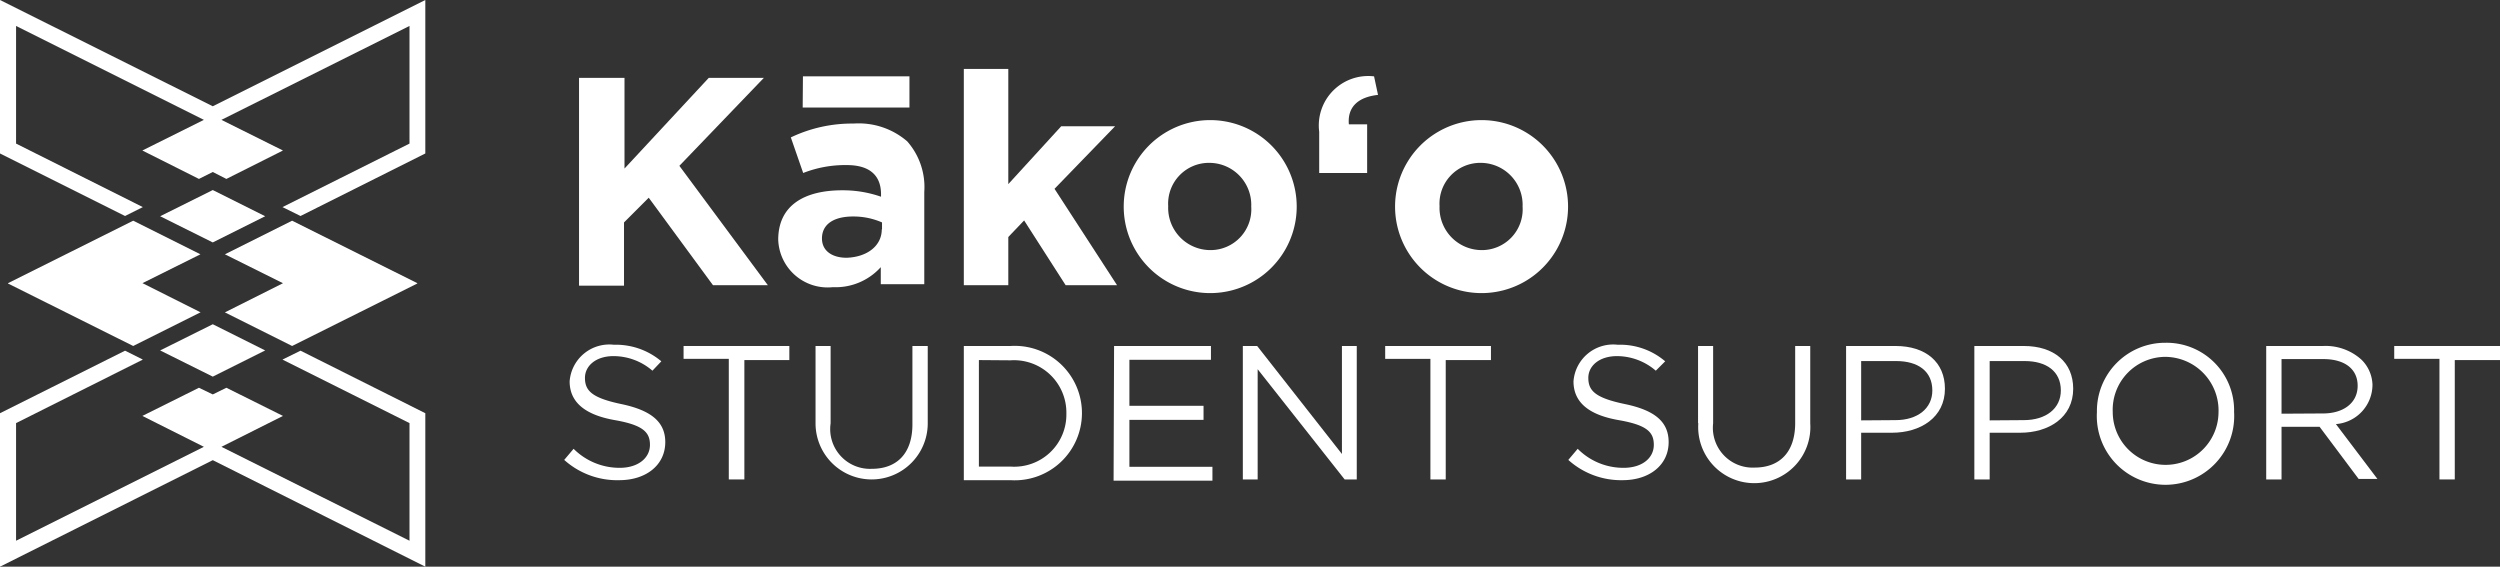 <svg xmlns="http://www.w3.org/2000/svg" viewBox="0 0 101.16 22.93"><rect x="0" y="0" width="101.16" height="22.93" fill="#333333" stroke="none"/><defs><style>.cls-1{fill:#fff;}</style></defs><g id="Layer_2" data-name="Layer 2"><g id="Layer_1-2" data-name="Layer 1"><polygon class="cls-1" points="11.43 14.55 16.57 17.12 16.57 21.88 8.96 18.08 11.45 16.83 9.16 15.69 8.61 15.96 8.05 15.69 5.76 16.83 8.25 18.08 0.65 21.88 0.65 17.12 5.78 14.55 5.06 14.19 0 16.72 0 22.93 8.61 18.62 17.21 22.93 17.21 16.72 12.16 14.19 11.43 14.55"/><polygon class="cls-1" points="5.39 14 8.11 12.64 8.12 12.64 5.77 11.46 5.76 11.46 8.11 10.29 5.39 8.93 0.32 11.46 0.33 11.46 0.32 11.47 5.39 14"/><polygon class="cls-1" points="11.82 8.93 9.1 10.29 11.45 11.46 11.45 11.46 9.1 12.64 9.1 12.64 11.82 14 16.89 11.47 16.88 11.46 16.89 11.46 11.82 8.93"/><polygon class="cls-1" points="8.61 4.3 0 0 0 6.21 5.06 8.74 5.78 8.38 0.65 5.81 0.65 1.05 8.25 4.85 5.76 6.09 8.05 7.24 8.61 6.96 9.16 7.24 11.45 6.09 8.96 4.85 16.57 1.05 16.57 5.81 11.43 8.38 12.16 8.74 17.21 6.21 17.21 0 8.61 4.3"/><polygon class="cls-1" points="6.48 8.75 8.61 9.81 10.73 8.75 8.61 7.69 6.48 8.75"/><polygon class="cls-1" points="6.48 14.18 8.61 15.24 10.73 14.18 8.61 13.12 6.48 14.18"/><path class="cls-1" d="M22.83,18.61l.38-.45a2.63,2.63,0,0,0,1.87.77c.73,0,1.22-.39,1.22-.93h0c0-.51-.28-.8-1.42-1s-1.83-.68-1.83-1.57v0a1.61,1.61,0,0,1,1.79-1.48,2.85,2.85,0,0,1,1.92.67L26.4,15a2.41,2.41,0,0,0-1.58-.59c-.7,0-1.15.39-1.15.88h0c0,.52.28.81,1.47,1.06s1.78.71,1.78,1.54v0c0,.93-.78,1.54-1.86,1.54A3.21,3.21,0,0,1,22.83,18.61Z"/><path class="cls-1" d="M29.49,14.52H27.66V14h4.28v.57H30.12V19.4h-.63Z"/><path class="cls-1" d="M33,17.12V14h.61v3.13a1.61,1.61,0,0,0,1.67,1.84c1,0,1.64-.61,1.64-1.8V14h.62v3.13a2.27,2.27,0,1,1-4.54,0Z"/><path class="cls-1" d="M39,14h1.89a2.72,2.72,0,0,1,2.89,2.71v0a2.72,2.72,0,0,1-2.89,2.72H39Zm.61.57v4.31h1.28a2.11,2.11,0,0,0,2.26-2.14h0a2.12,2.12,0,0,0-2.26-2.16Z"/><path class="cls-1" d="M45.08,14H49v.56H45.7v1.86h3v.57h-3v1.9h3.36v.56h-4Z"/><path class="cls-1" d="M50.29,14h.58l3.43,4.37V14h.6V19.4h-.49l-3.52-4.46V19.4h-.6Z"/><path class="cls-1" d="M57.88,14.52H56.05V14h4.28v.57H58.5V19.4h-.62Z"/><path class="cls-1" d="M63.46,18.61l.38-.45a2.6,2.6,0,0,0,1.86.77c.74,0,1.22-.39,1.22-.93h0c0-.51-.27-.8-1.42-1s-1.83-.68-1.83-1.57v0a1.61,1.61,0,0,1,1.79-1.48,2.81,2.81,0,0,1,1.92.67L67,15a2.41,2.41,0,0,0-1.57-.59c-.71,0-1.16.39-1.16.88h0c0,.52.28.81,1.48,1.06s1.77.71,1.77,1.54v0c0,.93-.78,1.54-1.86,1.54A3.19,3.19,0,0,1,63.46,18.61Z"/><path class="cls-1" d="M68.71,17.12V14h.61v3.13A1.61,1.61,0,0,0,71,18.92c1,0,1.64-.61,1.64-1.8V14h.61v3.13a2.27,2.27,0,1,1-4.53,0Z"/><path class="cls-1" d="M74.7,14h2c1.23,0,2,.66,2,1.73v0c0,1.17-1,1.78-2.14,1.78H75.31V19.4H74.7Zm2,3c.9,0,1.49-.48,1.49-1.2h0c0-.78-.58-1.19-1.46-1.19H75.31v2.4Z"/><path class="cls-1" d="M79.89,14h2c1.23,0,2,.66,2,1.73v0c0,1.17-1,1.78-2.14,1.78H80.51V19.4h-.62Zm2,3c.91,0,1.5-.48,1.5-1.2h0c0-.78-.59-1.19-1.46-1.19H80.51v2.4Z"/><path class="cls-1" d="M84.85,16.69h0a2.76,2.76,0,0,1,2.78-2.82,2.73,2.73,0,0,1,2.77,2.8v0a2.78,2.78,0,1,1-5.55,0Zm4.92,0h0a2.17,2.17,0,0,0-2.15-2.25,2.14,2.14,0,0,0-2.13,2.23v0a2.14,2.14,0,1,0,4.28,0Z"/><path class="cls-1" d="M91.7,14H94a2.16,2.16,0,0,1,1.55.55A1.48,1.48,0,0,1,96,15.57v0a1.6,1.6,0,0,1-1.48,1.59l1.68,2.22h-.76l-1.58-2.11H92.32V19.4H91.7ZM94,16.73c.82,0,1.4-.42,1.4-1.12h0c0-.67-.51-1.08-1.39-1.08H92.32v2.21Z"/><path class="cls-1" d="M98.71,14.52H96.88V14h4.28v.57H99.33V19.4h-.62Z"/><path class="cls-1" d="M23.43,3.15h1.84V6.82l3.41-3.67h2.23L27.49,6.71l3.58,4.83H28.85L26.25,8l-1,1v2.56H23.43Z"/><path class="cls-1" d="M31.49,9.7v0c0-1.4,1.07-2,2.59-2a4.68,4.68,0,0,1,1.57.26v-.1c0-.76-.46-1.18-1.38-1.18A4.65,4.65,0,0,0,32.5,7L32,5.56A5.73,5.73,0,0,1,34.54,5a3,3,0,0,1,2.17.72,2.8,2.8,0,0,1,.69,2.05v3.73H35.64v-.69a2.46,2.46,0,0,1-1.94.81A2,2,0,0,1,31.49,9.7Zm1-6.61h4.31V4.35H32.48Zm3.2,6.19V9a2.89,2.89,0,0,0-1.17-.24c-.78,0-1.26.31-1.26.89v0c0,.5.41.78,1,.78C35.1,10.4,35.68,9.94,35.68,9.28Z"/><path class="cls-1" d="M39,2.79H40.8V7.45l2.14-2.34h2.18L42.67,7.64l2.53,3.9H43.12L41.44,8.92l-.64.67v1.95H39Z"/><path class="cls-1" d="M45.47,8.36v0a3.48,3.48,0,0,1,7,0v0a3.48,3.48,0,0,1-7,0Zm5.16,0v0a1.7,1.7,0,0,0-1.69-1.77,1.65,1.65,0,0,0-1.67,1.75v0A1.71,1.71,0,0,0,49,10.12,1.65,1.65,0,0,0,50.63,8.36Z"/><path class="cls-1" d="M53.38,5.33A2,2,0,0,1,55.6,3.09l.16.75c-.83.09-1.24.51-1.18,1.19h.74V7H53.38Z"/><path class="cls-1" d="M56.45,8.36v0a3.48,3.48,0,0,1,7,0v0a3.48,3.48,0,0,1-7,0Zm5.16,0v0a1.7,1.7,0,0,0-1.69-1.77,1.65,1.65,0,0,0-1.67,1.75v0a1.71,1.71,0,0,0,1.69,1.78A1.65,1.65,0,0,0,61.61,8.36Z"/></g></g></svg>
